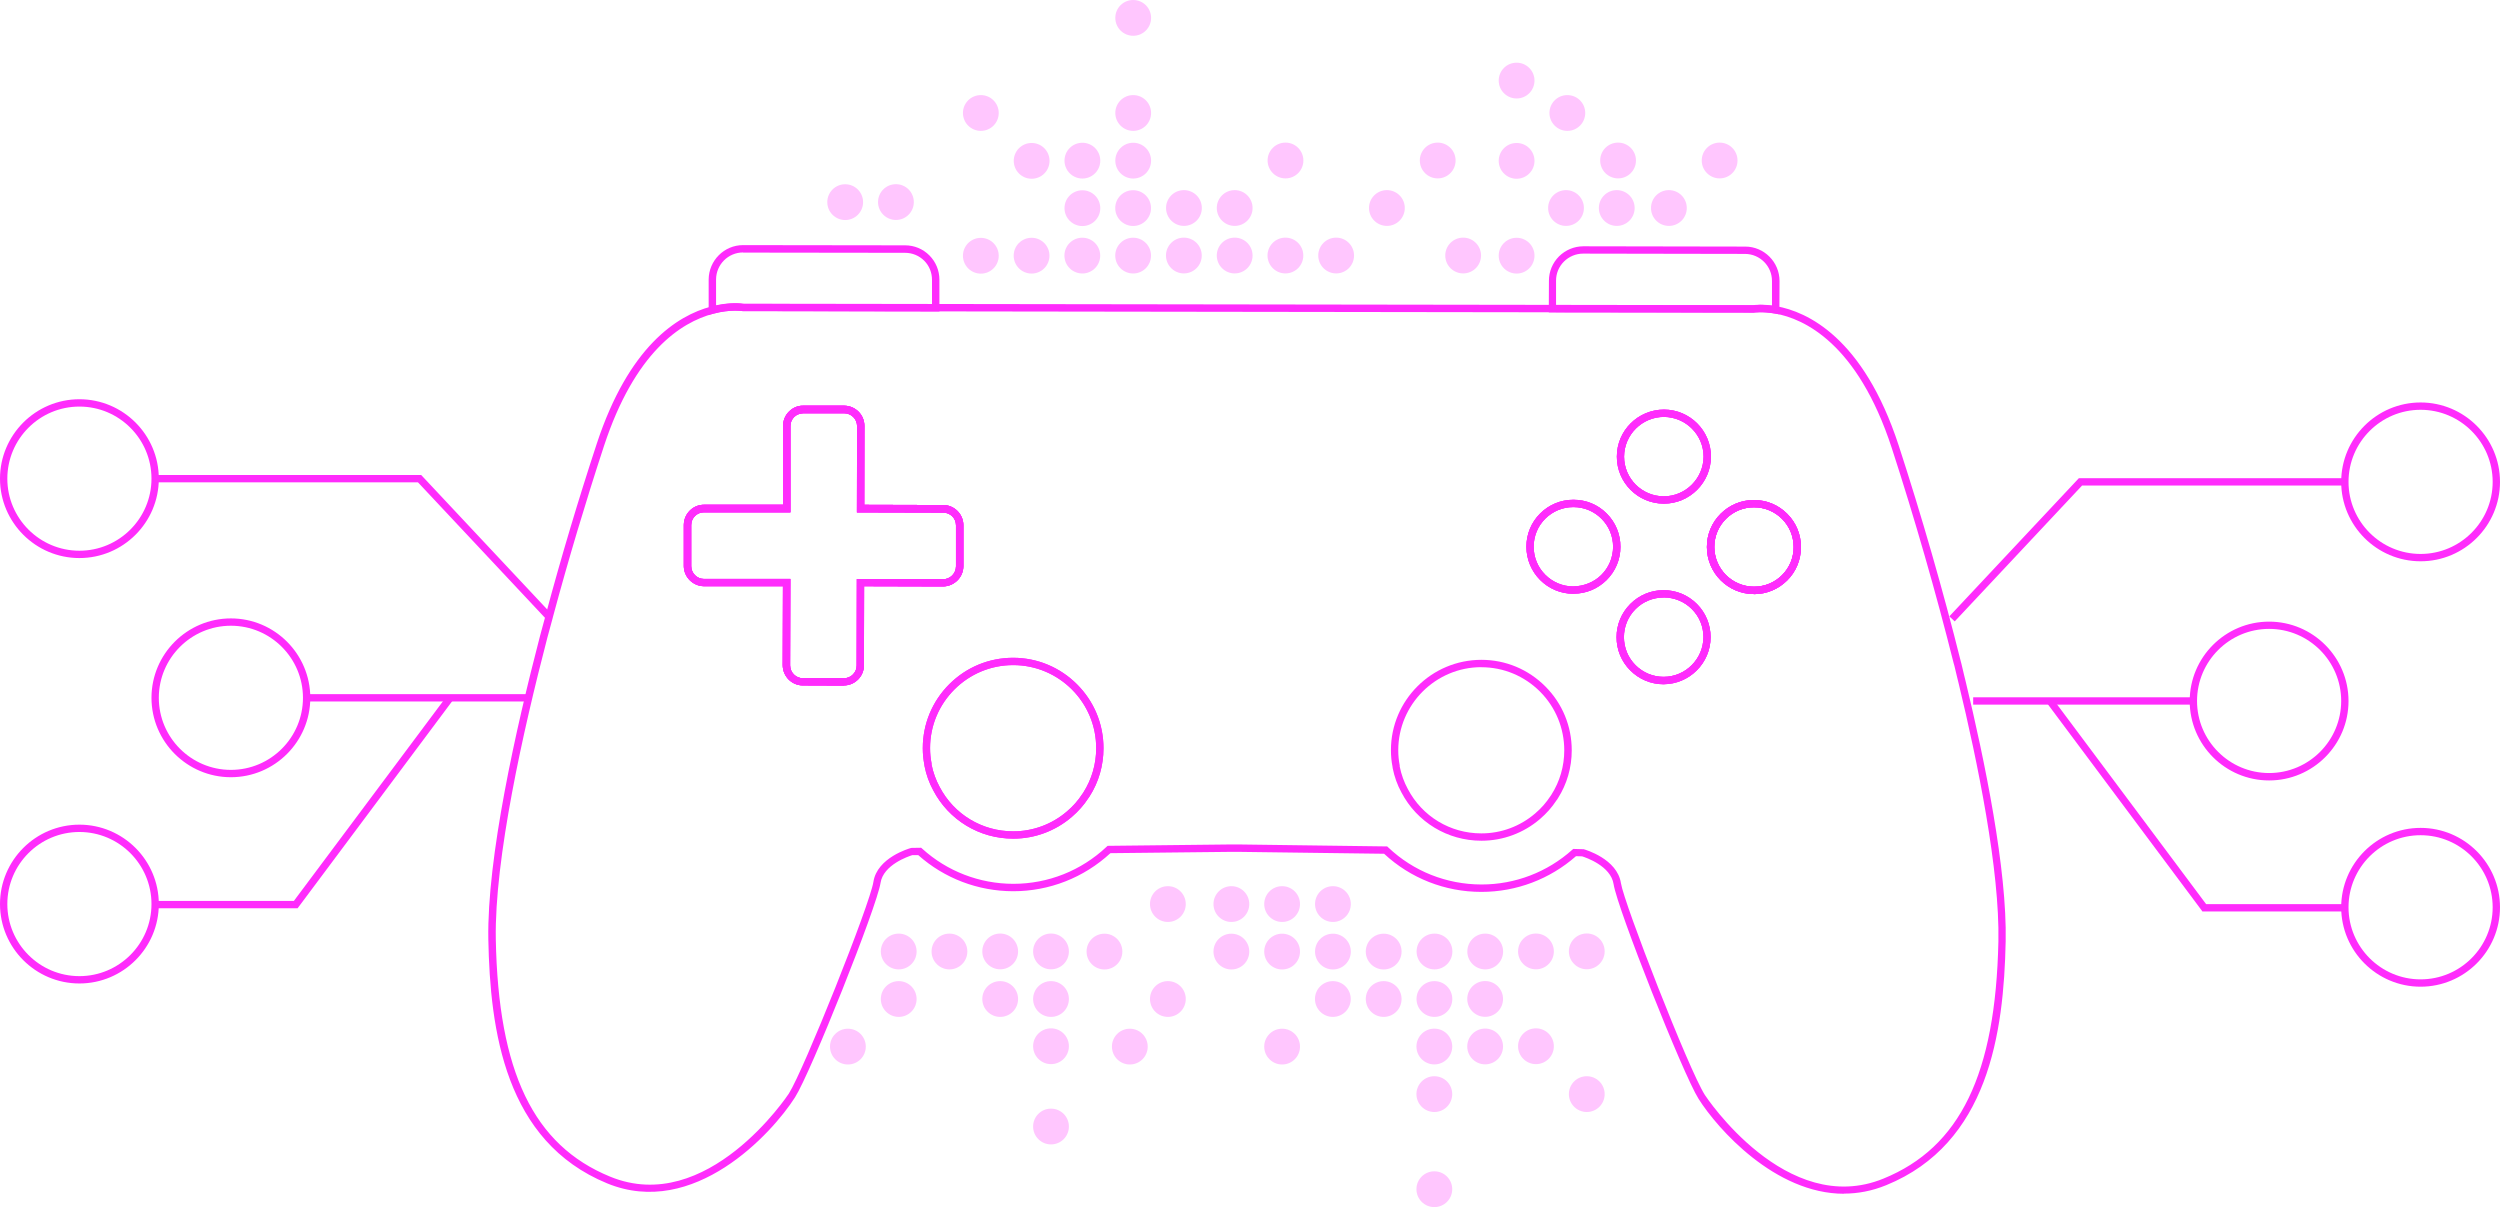 <?xml version="1.0" encoding="UTF-8"?>
<svg id="Layer_1" xmlns="http://www.w3.org/2000/svg" viewBox="0 0 340.96 164.63">
  <defs>
    <style>
      .cls-1 {
        fill: #ff2cfc;
      }

      .cls-2 {
        opacity: .27;
      }
    </style>
  </defs>
  <g>
    <g class="cls-2">
      <circle class="cls-1" cx="195.63" cy="162.19" r="1.85"/>
      <path class="cls-1" d="M195.62,164.63c-1.34,0-2.44-1.09-2.44-2.44s1.09-2.44,2.44-2.44,2.44,1.09,2.44,2.44-1.09,2.44-2.44,2.44ZM195.62,160.93c-.69,0-1.26.56-1.26,1.26s.56,1.26,1.26,1.26,1.26-.56,1.26-1.26-.56-1.26-1.26-1.26Z"/>
    </g>
    <g class="cls-2">
      <circle class="cls-1" cx="143.34" cy="153.64" r="1.85"/>
      <path class="cls-1" d="M143.34,156.08c-1.34,0-2.44-1.09-2.44-2.44s1.09-2.44,2.44-2.44,2.44,1.09,2.44,2.44-1.09,2.44-2.44,2.44ZM143.34,152.38c-.69,0-1.26.56-1.26,1.26s.56,1.26,1.26,1.26,1.26-.56,1.26-1.26-.56-1.26-1.26-1.26Z"/>
    </g>
    <g class="cls-2">
      <circle class="cls-1" cx="216.41" cy="149.22" r="1.85"/>
      <path class="cls-1" d="M216.41,151.66c-1.34,0-2.44-1.09-2.44-2.44s1.09-2.44,2.44-2.44,2.44,1.09,2.44,2.44-1.09,2.44-2.44,2.44ZM216.41,147.97c-.69,0-1.26.56-1.26,1.26s.56,1.26,1.26,1.26,1.26-.56,1.26-1.26-.56-1.26-1.26-1.26Z"/>
    </g>
    <g class="cls-2">
      <circle class="cls-1" cx="195.63" cy="149.22" r="1.85"/>
      <path class="cls-1" d="M195.62,151.66c-1.34,0-2.44-1.09-2.44-2.44s1.09-2.44,2.44-2.44,2.44,1.09,2.44,2.44-1.09,2.44-2.44,2.44ZM195.62,147.97c-.69,0-1.26.56-1.26,1.26s.56,1.26,1.26,1.26,1.26-.56,1.26-1.26-.56-1.26-1.26-1.26Z"/>
    </g>
    <g class="cls-2">
      <circle class="cls-1" cx="234.53" cy="21.89" r="1.85"/>
      <path class="cls-1" d="M234.53,24.33c-1.34,0-2.44-1.09-2.44-2.44s1.09-2.44,2.44-2.44,2.44,1.09,2.44,2.44-1.09,2.44-2.44,2.44ZM234.53,20.63c-.69,0-1.26.56-1.26,1.26s.56,1.26,1.26,1.26,1.26-.56,1.26-1.26-.56-1.26-1.26-1.26Z"/>
    </g>
    <g class="cls-2">
      <circle class="cls-1" cx="227.61" cy="28.38" r="1.85"/>
      <path class="cls-1" d="M227.61,30.81c-1.34,0-2.44-1.09-2.44-2.44s1.09-2.44,2.44-2.44,2.44,1.09,2.44,2.44-1.09,2.44-2.44,2.44ZM227.61,27.12c-.69,0-1.26.56-1.26,1.26s.56,1.26,1.26,1.26,1.26-.56,1.26-1.26-.56-1.26-1.26-1.26Z"/>
    </g>
    <g>
      <g>
        <path class="cls-1" d="M242.67,42.87l-.58-.1c-1.74-.3-2.88-.13-2.89-.13l-27.97-.03.02-4.33c0-1.25.49-2.42,1.37-3.31.89-.88,2.06-1.37,3.31-1.38l22.09.04c2.58,0,4.68,2.11,4.68,4.7l-.02,4.54ZM240.09,41.58c.42,0,.95.02,1.58.11v-3.36c.01-2.03-1.64-3.69-3.67-3.7l-22.09-.04c-.98,0-1.91.39-2.61,1.08-.7.7-1.08,1.62-1.08,2.6v3.33s26.88.04,26.88.04c-.02,0,.34-.06.98-.06Z"/>
        <path class="cls-1" d="M251.5,162.81c-9.4,0-17.24-8.83-19.84-12.94-2.1-3.3-11.1-26.01-11.59-29.28-.38-2.5-3.82-3.65-4.3-3.8l-.83-.02c-3.57,3.14-8.14,4.87-12.89,4.87h-.04c-4.93,0-9.63-1.85-13.24-5.2l-19.88-.26h-.49s-.54,0-.54,0l-16.42.18c-3.63,3.35-8.33,5.19-13.25,5.19h-.03c-4.79-.01-9.37-1.76-12.92-4.92h-.83c-.49.16-3.94,1.3-4.32,3.79-.48,3.21-9.53,25.91-11.67,29.25-3.12,4.91-13.81,16.58-25.62,11.72-13.91-5.72-15.96-20.79-16.2-33.28-.19-11.1,3.73-28.64,7.06-41.41.23-.89.48-1.77.72-2.66l.02-.08-.02-.06.07-.13c2.04-7.62,4.44-15.67,6.95-23.29,4.35-13.18,10.89-17.44,15.62-18.68,2.54-.68,4.28-.39,4.35-.38l137.75.2s1.22-.2,3.15.14c4.16.75,11.85,4.21,16.68,18.99,3.1,9.51,6.1,19.94,8.45,29.38.03.1.07.24.1.37l.04.17c.12.51.24.99.35,1.48l.19.77c2.6,10.78,5.67,25.68,5.46,35.49h0c-.26,12.49-2.36,27.55-16.29,33.23-1.96.8-3.88,1.15-5.75,1.15ZM214.57,115.78l1.42.04c.19.05,4.58,1.31,5.08,4.63.41,2.71,9.23,25.41,11.45,28.89.11.17,11.1,16.83,24.36,11.4,10.45-4.26,15.28-14.23,15.67-32.33h0c.2-9.7-2.84-24.52-5.43-35.24l-.19-.77c-.12-.49-.24-.98-.35-1.47l-.04-.16c-.03-.12-.06-.23-.1-.35-2.36-9.44-5.35-19.85-8.44-29.34-4.67-14.29-11.97-17.61-15.9-18.32-1.74-.31-2.88-.13-2.89-.13l-137.91-.2c-.1,0-1.69-.27-4,.35-4.49,1.19-10.72,5.28-14.92,18.03-2.49,7.58-4.88,15.58-6.92,23.16h0s-.09.35-.09.35c-.24.88-.49,1.77-.72,2.65-3.31,12.7-7.22,30.15-7.03,41.13.34,18.1,5.14,28.09,15.58,32.37,13.25,5.46,24.29-11.16,24.39-11.33,2.02-3.17,11.07-25.83,11.53-28.87.51-3.31,4.91-4.56,5.1-4.61l.12-.02,1.29-.02.15.13c3.39,3.08,7.8,4.78,12.4,4.79h.03c4.73,0,9.25-1.79,12.71-5.05l.14-.13,16.81-.19h.55s.49,0,.49,0l20.28.27.14.13c3.44,3.26,7.95,5.05,12.7,5.06h.04c4.57,0,8.96-1.68,12.37-4.74l.15-.13ZM138.23,114.38h-.06c-4.59,0-8.77-2.53-10.89-6.59-.56-1.02-.96-2.14-1.19-3.31-.01-.07-.03-.14-.03-.23-.14-.7-.21-1.45-.21-2.22,0-3.29,1.29-6.39,3.62-8.72,2.33-2.32,5.42-3.6,8.71-3.6h.01c6.8.02,12.33,5.56,12.31,12.35,0,2.35-.66,4.61-1.89,6.54-.06.1-.13.21-.2.29-.58.9-1.35,1.77-2.25,2.54-2.22,1.9-5.04,2.95-7.94,2.95ZM138.18,90.71c-3.02,0-5.86,1.18-8,3.31-2.14,2.14-3.33,4.98-3.33,8.01,0,.73.07,1.43.2,2.08v.08s0,.08,0,.08c.22,1.09.59,2.11,1.1,3.05,1.95,3.74,5.79,6.06,10.01,6.06h.06c2.66,0,5.25-.96,7.29-2.71.83-.7,1.53-1.5,2.1-2.38.07-.09.1-.14.13-.18l.02-.04c1.13-1.78,1.74-3.86,1.74-6.02.02-6.24-5.06-11.33-11.31-11.34h-.01ZM115.11,93.5l-5.62-.02h0c-1.5,0-2.73-1.23-2.74-2.75l.03-10.78h-10.78c-1.51-.02-2.74-1.26-2.74-2.76v-5.6c.01-.74.3-1.44.83-1.96.52-.51,1.18-.79,1.94-.79h10.77s0-10.76,0-10.76c0-.74.29-1.44.82-1.96.52-.51,1.22-.8,1.94-.79h5.59c1.52.02,2.75,1.25,2.74,2.76l-.02,10.76,10.77.03c1.51,0,2.75,1.24,2.75,2.75v5.6c-.01,1.5-1.24,2.73-2.76,2.75l-10.78-.03-.02,10.78c0,1.51-1.23,2.75-2.73,2.75ZM109.5,92.48l5.61.02c.96,0,1.74-.79,1.73-1.75l.02-11.78,11.77.03c.96,0,1.75-.79,1.75-1.75v-5.6c.01-.96-.77-1.74-1.74-1.74l-11.77-.03.02-11.77c0-.96-.78-1.74-1.75-1.75h-5.59c-.45.03-.9.17-1.23.5-.34.33-.52.77-.52,1.25v11.76s-11.78,0-11.78,0h-.02c-.46,0-.89.18-1.21.5-.34.33-.52.77-.52,1.25v5.59c0,.96.78,1.75,1.74,1.75h11.78s-.03,11.79-.03,11.79c0,.97.78,1.75,1.74,1.75h0ZM226.87,93.32h0c-1.71,0-3.32-.68-4.53-1.89-1.21-1.21-1.87-2.82-1.87-4.53,0-1.71.67-3.32,1.88-4.53,1.21-1.21,2.82-1.88,4.54-1.88h0c1.72,0,3.33.67,4.55,1.89,1.2,1.21,1.86,2.82,1.86,4.52,0,3.53-2.89,6.41-6.43,6.42h0ZM226.89,81.49c-1.45,0-2.81.56-3.83,1.58-1.02,1.02-1.58,2.38-1.58,3.82,0,1.44.55,2.8,1.58,3.83,1.02,1.02,2.38,1.59,3.83,1.59,2.99,0,5.42-2.44,5.43-5.42,0-1.44-.55-2.79-1.57-3.81-1.02-1.03-2.39-1.59-3.84-1.6h0ZM239.23,81.02h-.03c-3.54,0-6.41-2.89-6.41-6.42,0-1.72.67-3.33,1.89-4.54,1.21-1.2,2.81-1.86,4.51-1.86.01,0,.02,0,.04,0,1.71,0,3.31.67,4.52,1.88,1.21,1.21,1.88,2.83,1.87,4.54,0,1.71-.66,3.33-1.88,4.54-1.21,1.2-2.81,1.87-4.51,1.87ZM239.2,69.19c-1.44,0-2.79.56-3.8,1.57-1.03,1.02-1.59,2.38-1.59,3.83,0,2.99,2.42,5.42,5.41,5.42h.02c1.44,0,2.79-.56,3.8-1.57,1.02-1.02,1.59-2.38,1.58-3.83,0-1.45-.55-2.81-1.58-3.84-1.02-1.02-2.37-1.58-3.81-1.58-.01,0-.02,0-.03,0ZM214.61,80.98h-.03c-3.53,0-6.4-2.88-6.4-6.42,0-1.71.67-3.33,1.89-4.54,1.21-1.2,2.81-1.86,4.51-1.86.01,0,.02,0,.04,0,1.7,0,3.3.66,4.51,1.87,1.22,1.22,1.88,2.83,1.88,4.55,0,1.72-.68,3.33-1.9,4.54-1.21,1.19-2.8,1.85-4.49,1.85ZM214.57,69.16c-1.44,0-2.79.56-3.81,1.57-1.03,1.02-1.59,2.38-1.59,3.83,0,1.45.56,2.81,1.58,3.83,1.02,1.02,2.38,1.59,3.82,1.59h0c1.42-.03,2.79-.55,3.82-1.56,1.03-1.02,1.6-2.38,1.61-3.84,0-1.45-.56-2.82-1.59-3.84-1.02-1.02-2.37-1.58-3.81-1.58h-.03ZM226.92,68.69h0c-3.54,0-6.42-2.88-6.41-6.42,0-3.54,2.89-6.41,6.44-6.41,3.53.01,6.4,2.89,6.4,6.42-.02,3.54-2.9,6.41-6.42,6.41ZM226.92,67.69h0c2.97,0,5.4-2.43,5.42-5.41,0-2.97-2.42-5.4-5.4-5.42-2.99,0-5.43,2.43-5.44,5.42,0,2.98,2.43,5.41,5.42,5.41h0Z"/>
        <path class="cls-1" d="M96.65,42.96v-4.85c.02-2.58,2.12-4.68,4.69-4.68h.02l22.08.03c1.26,0,2.44.49,3.32,1.38.88.89,1.36,2.06,1.36,3.31v4.33s-26.83-.05-26.83-.05c-.1,0-1.69-.27-4,.35l-.63.17ZM101.34,34.43c-2.02,0-3.67,1.65-3.68,3.68v3.56c2.19-.48,3.65-.23,3.71-.22l25.74.04v-3.33c0-.98-.37-1.91-1.06-2.6-.7-.7-1.63-1.08-2.62-1.08l-22.08-.03h-.01Z"/>
        <path class="cls-1" d="M115.11,93.5l-5.62-.02h0c-1.5,0-2.73-1.23-2.74-2.75l.03-10.78h-10.78c-1.51-.02-2.74-1.26-2.74-2.76v-5.6c.01-.74.3-1.44.83-1.96.52-.51,1.18-.79,1.94-.79h10.77s0-10.76,0-10.76c0-.74.29-1.44.82-1.96.52-.51,1.17-.81,1.94-.79h5.59c1.52.02,2.75,1.25,2.74,2.76l-.02,10.76,10.77.03c1.51,0,2.75,1.24,2.75,2.75v5.6c-.01,1.5-1.24,2.73-2.76,2.75l-10.78-.03-.02,10.78c0,1.51-1.23,2.75-2.73,2.75ZM109.5,92.48l5.61.02c.96,0,1.74-.79,1.73-1.75l.02-11.78,11.77.03c.96,0,1.75-.79,1.75-1.75v-5.6c.01-.96-.77-1.74-1.74-1.74l-11.77-.03.02-11.77c0-.96-.78-1.74-1.75-1.75h-5.59c-.45.03-.9.17-1.23.5-.34.33-.52.77-.52,1.25v11.76s-11.78,0-11.78,0h-.02c-.46,0-.89.18-1.21.5-.34.33-.52.77-.52,1.25v5.59c0,.96.78,1.75,1.74,1.75h11.78s-.03,11.79-.03,11.79c0,.97.78,1.75,1.74,1.75h0Z"/>
        <path class="cls-1" d="M138.23,114.38h-.06c-4.59,0-8.77-2.53-10.89-6.59-.56-1.02-.96-2.14-1.19-3.31-.01-.07-.03-.15-.03-.23-.14-.7-.21-1.45-.21-2.22,0-3.29,1.29-6.39,3.62-8.72,2.33-2.32,5.42-3.6,8.71-3.6h.01c3.29,0,6.39,1.3,8.71,3.63,2.33,2.33,3.61,5.43,3.6,8.72,0,2.35-.66,4.61-1.89,6.54-.06.1-.13.21-.2.29-.58.9-1.35,1.77-2.25,2.54-2.22,1.9-5.04,2.95-7.94,2.95ZM138.18,90.71c-3.02,0-5.86,1.18-8,3.31-2.14,2.14-3.33,4.98-3.33,8.01,0,.73.07,1.43.2,2.08v.08s0,.08,0,.08c.22,1.09.59,2.11,1.1,3.05,1.95,3.74,5.79,6.06,10.01,6.06h.06c2.66,0,5.25-.96,7.29-2.71.83-.7,1.53-1.5,2.1-2.38.07-.09.1-.14.13-.18l.02-.04c1.13-1.78,1.74-3.86,1.74-6.02,0-3.02-1.17-5.87-3.3-8.01-2.14-2.14-4.98-3.33-8.01-3.33h-.01Z"/>
        <path class="cls-1" d="M202.09,114.66h-.07c-4.59,0-8.77-2.53-10.89-6.59-.56-1.02-.96-2.14-1.19-3.31-.01-.07-.03-.14-.03-.23-.14-.7-.21-1.45-.21-2.22,0-6.8,5.54-12.32,12.34-12.32h.01c3.29,0,6.39,1.3,8.71,3.63,2.33,2.33,3.6,5.43,3.6,8.72,0,2.35-.66,4.61-1.89,6.54-.06.11-.13.21-.21.3-.58.9-1.35,1.77-2.24,2.53-2.22,1.9-5.04,2.95-7.94,2.95ZM202.04,90.99c-6.24,0-11.33,5.08-11.34,11.32,0,.73.07,1.43.2,2.08v.08s0,.08,0,.08c.22,1.09.59,2.11,1.1,3.05,1.95,3.74,5.79,6.06,10.01,6.06h.06c2.66,0,5.25-.96,7.29-2.71.83-.7,1.53-1.5,2.1-2.38.07-.09.1-.13.12-.17l.02-.04c1.13-1.77,1.74-3.86,1.74-6.02,0-3.02-1.17-5.87-3.3-8.01-2.14-2.14-4.98-3.33-8.01-3.33h-.01Z"/>
        <path class="cls-1" d="M239.23,81.02h-.03c-3.54,0-6.41-2.89-6.41-6.42,0-1.72.67-3.33,1.89-4.54,1.21-1.2,2.81-1.86,4.51-1.86.01,0,.02,0,.04,0,1.71,0,3.31.67,4.52,1.88,1.21,1.21,1.88,2.83,1.87,4.54,0,1.71-.66,3.33-1.88,4.54-1.21,1.2-2.81,1.87-4.51,1.87ZM239.2,69.19c-1.44,0-2.79.56-3.8,1.57-1.03,1.02-1.59,2.38-1.59,3.83,0,2.99,2.42,5.42,5.41,5.42h.02c1.44,0,2.79-.56,3.8-1.57,1.02-1.02,1.59-2.38,1.58-3.83,0-1.45-.55-2.81-1.58-3.84-1.02-1.02-2.37-1.58-3.81-1.58-.01,0-.02,0-.03,0Z"/>
      </g>
      <path class="cls-1" d="M115.11,93.5l-5.62-.02h0c-1.5,0-2.73-1.23-2.74-2.75l.03-10.78h-10.78c-1.51-.02-2.74-1.26-2.74-2.76v-5.6c.01-.74.3-1.44.83-1.96.52-.51,1.18-.79,1.94-.79h10.77s0-10.76,0-10.76c0-.74.29-1.44.82-1.96.52-.51,1.17-.81,1.94-.79h5.59c1.52.02,2.75,1.25,2.74,2.76l-.02,10.76,10.77.03c1.51,0,2.75,1.24,2.75,2.75v5.6c-.01,1.5-1.24,2.73-2.76,2.75l-10.78-.03-.02,10.78c0,1.51-1.23,2.75-2.73,2.75ZM109.5,92.48l5.61.02c.96,0,1.74-.79,1.73-1.75l.02-11.78,11.77.03c.96,0,1.75-.79,1.75-1.75v-5.6c.01-.96-.77-1.74-1.74-1.74l-11.77-.03.02-11.77c0-.96-.78-1.74-1.75-1.75h-5.59c-.45.03-.9.17-1.23.5-.34.33-.52.77-.52,1.25v11.76s-11.78,0-11.78,0h-.02c-.46,0-.89.18-1.21.5-.34.33-.52.77-.52,1.25v5.59c0,.96.78,1.75,1.74,1.75h11.78s-.03,11.79-.03,11.79c0,.97.78,1.75,1.74,1.75h0Z"/>
      <path class="cls-1" d="M214.61,80.98h-.04c-3.53,0-6.4-2.88-6.4-6.42,0-1.71.67-3.33,1.89-4.54,1.21-1.2,2.81-1.86,4.51-1.86.01,0,.02,0,.04,0,1.7,0,3.3.66,4.51,1.87,1.22,1.22,1.88,2.83,1.88,4.55,0,1.72-.68,3.33-1.9,4.54-1.21,1.19-2.8,1.85-4.49,1.85ZM214.57,69.16c-1.44,0-2.79.56-3.81,1.57-1.03,1.02-1.59,2.38-1.59,3.83,0,1.45.56,2.81,1.58,3.83,1.02,1.02,2.38,1.59,3.82,1.59h0c1.42-.03,2.79-.55,3.82-1.56,1.03-1.02,1.6-2.38,1.61-3.84,0-1.45-.56-2.82-1.59-3.84-1.02-1.02-2.37-1.58-3.81-1.58h-.03Z"/>
      <path class="cls-1" d="M226.92,68.69h0c-3.54,0-6.42-2.88-6.41-6.42,0-3.54,2.89-6.41,6.44-6.41,3.53.01,6.4,2.89,6.4,6.42-.02,3.54-2.9,6.41-6.42,6.41ZM226.92,67.69h0c2.97,0,5.4-2.43,5.42-5.41,0-2.97-2.42-5.4-5.4-5.42-2.99,0-5.43,2.43-5.44,5.42,0,2.98,2.43,5.41,5.42,5.41h0Z"/>
      <path class="cls-1" d="M226.87,93.32h0c-1.71,0-3.32-.68-4.53-1.89-1.21-1.21-1.87-2.82-1.87-4.53,0-1.71.67-3.32,1.88-4.53,1.21-1.21,2.82-1.88,4.54-1.88h0c1.72,0,3.33.67,4.55,1.89,1.2,1.21,1.86,2.82,1.86,4.52,0,3.53-2.89,6.41-6.43,6.42h0ZM226.89,81.49c-1.45,0-2.81.56-3.83,1.58-1.02,1.02-1.58,2.38-1.58,3.82,0,1.44.55,2.8,1.58,3.83,1.02,1.02,2.38,1.59,3.83,1.59,2.99,0,5.42-2.44,5.43-5.42,0-1.44-.55-2.79-1.57-3.81-1.02-1.03-2.39-1.59-3.84-1.6h0Z"/>
      <path class="cls-1" d="M239.23,81.02h-.03c-3.54,0-6.41-2.89-6.41-6.42,0-1.72.67-3.33,1.89-4.54,1.21-1.2,2.81-1.86,4.51-1.86.01,0,.02,0,.04,0,1.71,0,3.31.67,4.52,1.88,1.21,1.21,1.88,2.83,1.87,4.54,0,1.71-.66,3.33-1.88,4.54-1.21,1.2-2.81,1.87-4.51,1.87ZM239.2,69.19c-1.44,0-2.79.56-3.8,1.57-1.03,1.02-1.59,2.38-1.59,3.83,0,2.99,2.42,5.42,5.41,5.42h.02c1.44,0,2.79-.56,3.8-1.57,1.02-1.02,1.59-2.38,1.58-3.83,0-1.45-.55-2.81-1.58-3.84-1.02-1.02-2.37-1.58-3.81-1.58-.01,0-.02,0-.03,0Z"/>
      <path class="cls-1" d="M115.11,93.5l-5.62-.02h0c-1.5,0-2.73-1.23-2.74-2.75l.03-10.78h-10.78c-1.51-.02-2.74-1.26-2.74-2.76v-5.6c.01-.74.3-1.44.83-1.96.52-.51,1.18-.79,1.94-.79h10.77s0-10.76,0-10.76c0-.74.29-1.44.82-1.96.52-.51,1.17-.81,1.94-.79h5.59c1.52.02,2.75,1.25,2.74,2.76l-.02,10.76,10.77.03c1.51,0,2.75,1.24,2.75,2.75v5.6c-.01,1.5-1.24,2.73-2.76,2.75l-10.78-.03-.02,10.78c0,1.51-1.23,2.75-2.73,2.75ZM109.5,92.48l5.61.02c.96,0,1.74-.79,1.73-1.75l.02-11.78,11.77.03c.96,0,1.75-.79,1.75-1.75v-5.6c.01-.96-.77-1.74-1.74-1.74l-11.77-.03.02-11.77c0-.96-.78-1.74-1.75-1.75h-5.59c-.45.03-.9.17-1.23.5-.34.33-.52.77-.52,1.25v11.76s-11.78,0-11.78,0h-.02c-.46,0-.89.18-1.21.5-.34.33-.52.77-.52,1.25v5.59c0,.96.78,1.75,1.74,1.75h11.78s-.03,11.79-.03,11.79c0,.97.78,1.75,1.74,1.75h0Z"/>
      <path class="cls-1" d="M214.61,80.98h-.04c-3.53,0-6.4-2.88-6.4-6.42,0-1.71.67-3.33,1.89-4.54,1.21-1.2,2.81-1.86,4.51-1.86.01,0,.02,0,.04,0,1.7,0,3.3.66,4.51,1.87,1.22,1.22,1.88,2.83,1.88,4.55,0,1.72-.68,3.33-1.9,4.54-1.21,1.19-2.8,1.85-4.49,1.85ZM214.57,69.16c-1.44,0-2.79.56-3.81,1.57-1.03,1.02-1.59,2.38-1.59,3.83,0,1.45.56,2.81,1.58,3.83,1.02,1.02,2.38,1.59,3.82,1.59h0c1.42-.03,2.79-.55,3.82-1.56,1.03-1.02,1.6-2.38,1.61-3.84,0-1.45-.56-2.82-1.59-3.84-1.02-1.02-2.37-1.58-3.81-1.58h-.03Z"/>
      <path class="cls-1" d="M226.92,68.69h0c-3.54,0-6.42-2.88-6.41-6.42,0-3.54,2.89-6.41,6.44-6.41,3.53.01,6.4,2.89,6.4,6.42-.02,3.54-2.9,6.41-6.42,6.41ZM226.92,67.69h0c2.97,0,5.4-2.43,5.42-5.41,0-2.97-2.42-5.4-5.4-5.42-2.99,0-5.43,2.43-5.44,5.42,0,2.98,2.43,5.41,5.42,5.41h0Z"/>
      <path class="cls-1" d="M226.87,93.32h0c-1.71,0-3.32-.68-4.53-1.89-1.21-1.21-1.87-2.82-1.87-4.53,0-1.71.67-3.32,1.88-4.53,1.21-1.21,2.82-1.88,4.54-1.88h0c1.72,0,3.33.67,4.55,1.89,1.2,1.21,1.86,2.82,1.86,4.52,0,3.53-2.89,6.41-6.43,6.42h0ZM226.89,81.49c-1.45,0-2.81.56-3.83,1.58-1.02,1.02-1.58,2.38-1.58,3.82,0,1.44.55,2.8,1.58,3.83,1.02,1.02,2.38,1.59,3.83,1.59,2.99,0,5.42-2.44,5.43-5.42,0-1.44-.55-2.79-1.57-3.81-1.02-1.03-2.39-1.59-3.84-1.6h0Z"/>
      <path class="cls-1" d="M239.23,81.02h-.03c-3.54,0-6.41-2.89-6.41-6.42,0-1.72.67-3.33,1.89-4.54,1.21-1.2,2.81-1.86,4.51-1.86.01,0,.02,0,.04,0,1.71,0,3.31.67,4.52,1.88,1.21,1.21,1.88,2.83,1.87,4.54,0,1.71-.66,3.33-1.88,4.54-1.21,1.2-2.81,1.87-4.51,1.87ZM239.2,69.19c-1.44,0-2.79.56-3.8,1.57-1.03,1.02-1.59,2.38-1.59,3.83,0,2.99,2.42,5.42,5.41,5.42h.02c1.44,0,2.79-.56,3.8-1.57,1.02-1.02,1.59-2.38,1.58-3.83,0-1.45-.55-2.81-1.58-3.84-1.02-1.02-2.37-1.58-3.81-1.58-.01,0-.02,0-.03,0Z"/>
    </g>
    <g class="cls-2">
      <circle class="cls-1" cx="143.34" cy="142.69" r="1.85"/>
      <path class="cls-1" d="M143.34,145.13c-1.34,0-2.44-1.09-2.44-2.44s1.09-2.44,2.44-2.44,2.44,1.09,2.44,2.44-1.09,2.44-2.44,2.44ZM143.34,141.43c-.69,0-1.26.56-1.26,1.26s.56,1.26,1.26,1.26,1.26-.56,1.26-1.26-.56-1.26-1.26-1.26Z"/>
    </g>
    <g class="cls-2">
      <circle class="cls-1" cx="209.48" cy="142.69" r="1.85"/>
      <path class="cls-1" d="M209.48,145.13c-1.34,0-2.44-1.09-2.44-2.44s1.09-2.44,2.44-2.44,2.44,1.09,2.44,2.44-1.09,2.44-2.44,2.44ZM209.48,141.43c-.69,0-1.26.56-1.26,1.26s.56,1.26,1.26,1.26,1.26-.56,1.26-1.26-.56-1.26-1.26-1.26Z"/>
    </g>
    <g class="cls-2">
      <circle class="cls-1" cx="216.41" cy="129.75" r="1.85"/>
      <path class="cls-1" d="M216.41,132.19c-1.34,0-2.44-1.09-2.44-2.44s1.09-2.44,2.44-2.44,2.44,1.09,2.44,2.44-1.09,2.44-2.44,2.44ZM216.41,128.49c-.69,0-1.26.56-1.26,1.26s.56,1.26,1.26,1.26,1.26-.56,1.26-1.26-.56-1.26-1.26-1.26Z"/>
    </g>
    <g class="cls-2">
      <circle class="cls-1" cx="209.48" cy="129.76" r="1.85"/>
      <path class="cls-1" d="M209.48,132.2c-1.34,0-2.44-1.09-2.44-2.44s1.09-2.44,2.44-2.44,2.44,1.09,2.44,2.44-1.09,2.44-2.44,2.44ZM209.48,128.51c-.69,0-1.26.56-1.26,1.26s.56,1.26,1.26,1.26,1.26-.56,1.26-1.26-.56-1.26-1.26-1.26Z"/>
    </g>
    <g class="cls-2">
      <circle class="cls-1" cx="202.56" cy="129.77" r="1.85"/>
      <path class="cls-1" d="M202.56,132.21c-1.34,0-2.44-1.09-2.44-2.44s1.09-2.44,2.44-2.44,2.44,1.09,2.44,2.44-1.09,2.44-2.44,2.44ZM202.56,128.51c-.69,0-1.26.56-1.26,1.26s.56,1.26,1.26,1.26,1.26-.56,1.26-1.26-.56-1.26-1.26-1.26Z"/>
    </g>
    <g class="cls-2">
      <circle class="cls-1" cx="202.55" cy="136.24" r="1.85"/>
      <path class="cls-1" d="M202.55,138.68c-1.34,0-2.44-1.09-2.44-2.44s1.09-2.44,2.44-2.44,2.44,1.09,2.44,2.44-1.09,2.44-2.44,2.44ZM202.55,134.99c-.69,0-1.26.56-1.26,1.26s.56,1.26,1.26,1.26,1.26-.56,1.26-1.26-.56-1.26-1.26-1.26Z"/>
    </g>
    <g class="cls-2">
      <circle class="cls-1" cx="202.55" cy="142.72" r="1.85"/>
      <path class="cls-1" d="M202.55,145.16c-1.34,0-2.44-1.09-2.44-2.44s1.09-2.44,2.44-2.44,2.44,1.09,2.44,2.44-1.09,2.44-2.44,2.44ZM202.55,141.46c-.69,0-1.26.56-1.26,1.26s.56,1.26,1.26,1.26,1.26-.56,1.26-1.26-.56-1.26-1.26-1.26Z"/>
    </g>
    <g class="cls-2">
      <circle class="cls-1" cx="195.64" cy="129.77" r="1.85"/>
      <path class="cls-1" d="M195.64,132.21c-1.34,0-2.44-1.09-2.44-2.44s1.09-2.44,2.44-2.44,2.44,1.09,2.44,2.44-1.09,2.44-2.44,2.44ZM195.64,128.52c-.69,0-1.26.56-1.26,1.26s.56,1.26,1.26,1.26,1.26-.56,1.26-1.26-.56-1.26-1.26-1.26Z"/>
    </g>
    <g class="cls-2">
      <circle class="cls-1" cx="195.63" cy="136.25" r="1.85"/>
      <path class="cls-1" d="M195.63,138.69c-1.34,0-2.44-1.09-2.44-2.44s1.09-2.44,2.44-2.44,2.44,1.09,2.44,2.44-1.09,2.44-2.44,2.44ZM195.63,134.99c-.69,0-1.26.56-1.26,1.26s.56,1.26,1.26,1.26,1.26-.56,1.26-1.26-.56-1.26-1.26-1.26Z"/>
    </g>
    <g class="cls-2">
      <circle class="cls-1" cx="195.63" cy="142.73" r="1.85"/>
      <path class="cls-1" d="M195.62,145.17c-1.34,0-2.44-1.09-2.44-2.44s1.09-2.44,2.44-2.44,2.44,1.09,2.44,2.44-1.09,2.44-2.44,2.44ZM195.62,141.47c-.69,0-1.26.56-1.26,1.26s.56,1.26,1.26,1.26,1.26-.56,1.26-1.26-.56-1.26-1.26-1.26Z"/>
    </g>
    <g class="cls-2">
      <circle class="cls-1" cx="188.71" cy="129.78" r="1.85"/>
      <path class="cls-1" d="M188.71,132.22c-1.34,0-2.44-1.09-2.44-2.44s1.09-2.44,2.44-2.44,2.44,1.09,2.44,2.44-1.09,2.44-2.44,2.44ZM188.71,128.52c-.69,0-1.26.56-1.26,1.26s.56,1.26,1.26,1.26,1.26-.56,1.26-1.26-.56-1.26-1.26-1.26Z"/>
    </g>
    <g class="cls-2">
      <circle class="cls-1" cx="181.79" cy="129.78" r="1.85"/>
      <path class="cls-1" d="M181.79,132.22c-1.34,0-2.44-1.09-2.44-2.44s1.09-2.44,2.44-2.44,2.44,1.09,2.44,2.44-1.09,2.44-2.44,2.44ZM181.79,128.52c-.69,0-1.26.56-1.26,1.26s.56,1.26,1.26,1.26,1.26-.56,1.26-1.26-.56-1.26-1.26-1.26Z"/>
    </g>
    <g class="cls-2">
      <circle class="cls-1" cx="174.86" cy="129.78" r="1.85"/>
      <path class="cls-1" d="M174.86,132.22c-1.34,0-2.44-1.09-2.44-2.44s1.09-2.44,2.44-2.44,2.44,1.09,2.44,2.44-1.09,2.44-2.44,2.44ZM174.86,128.52c-.69,0-1.26.56-1.26,1.26s.56,1.26,1.26,1.26,1.26-.56,1.26-1.26-.56-1.26-1.26-1.26Z"/>
    </g>
    <g class="cls-2">
      <circle class="cls-1" cx="181.78" cy="136.26" r="1.85"/>
      <path class="cls-1" d="M181.78,138.69c-1.34,0-2.44-1.09-2.44-2.44s1.09-2.44,2.44-2.44,2.44,1.09,2.44,2.44-1.09,2.44-2.44,2.44ZM181.78,135c-.69,0-1.26.56-1.26,1.26s.56,1.26,1.26,1.26,1.26-.56,1.26-1.26-.56-1.26-1.26-1.26Z"/>
    </g>
    <g class="cls-2">
      <circle class="cls-1" cx="167.94" cy="129.78" r="1.85"/>
      <path class="cls-1" d="M167.94,132.22c-1.34,0-2.44-1.09-2.44-2.44s1.09-2.44,2.44-2.44,2.44,1.09,2.44,2.44-1.09,2.44-2.44,2.44ZM167.94,128.52c-.69,0-1.26.56-1.26,1.26s.56,1.26,1.26,1.26,1.26-.56,1.26-1.26-.56-1.26-1.26-1.26Z"/>
    </g>
    <g class="cls-2">
      <circle class="cls-1" cx="181.79" cy="123.3" r="1.85"/>
      <path class="cls-1" d="M181.79,125.74c-1.34,0-2.44-1.09-2.44-2.44s1.09-2.44,2.44-2.44,2.44,1.09,2.44,2.44-1.09,2.44-2.44,2.44ZM181.79,122.04c-.69,0-1.26.56-1.26,1.26s.56,1.26,1.26,1.26,1.26-.56,1.26-1.26-.56-1.26-1.26-1.26Z"/>
    </g>
    <g class="cls-2">
      <circle class="cls-1" cx="174.86" cy="123.3" r="1.85"/>
      <path class="cls-1" d="M174.86,125.74c-1.34,0-2.44-1.09-2.44-2.44s1.09-2.44,2.44-2.44,2.44,1.09,2.44,2.44-1.09,2.44-2.44,2.44ZM174.86,122.04c-.69,0-1.26.56-1.26,1.26s.56,1.26,1.26,1.26,1.26-.56,1.26-1.26-.56-1.26-1.26-1.26Z"/>
    </g>
    <g class="cls-2">
      <circle class="cls-1" cx="167.94" cy="123.3" r="1.85"/>
      <path class="cls-1" d="M167.94,125.74c-1.34,0-2.44-1.09-2.44-2.44s1.09-2.44,2.44-2.44,2.44,1.09,2.44,2.44-1.09,2.44-2.44,2.44ZM167.94,122.04c-.69,0-1.26.56-1.26,1.26s.56,1.26,1.26,1.26,1.26-.56,1.26-1.26-.56-1.26-1.26-1.26Z"/>
    </g>
    <g class="cls-2">
      <circle class="cls-1" cx="159.28" cy="123.3" r="1.85"/>
      <path class="cls-1" d="M159.28,125.74c-1.34,0-2.44-1.09-2.44-2.44s1.09-2.44,2.44-2.44,2.44,1.09,2.44,2.44-1.09,2.44-2.44,2.44ZM159.28,122.04c-.69,0-1.26.56-1.26,1.26s.56,1.26,1.26,1.26,1.26-.56,1.26-1.26-.56-1.26-1.26-1.26Z"/>
    </g>
    <g class="cls-2">
      <circle class="cls-1" cx="143.34" cy="129.76" r="1.85"/>
      <path class="cls-1" d="M143.34,132.2c-1.34,0-2.44-1.09-2.44-2.44s1.09-2.44,2.44-2.44,2.44,1.09,2.44,2.44-1.09,2.44-2.44,2.44ZM143.34,128.5c-.69,0-1.26.56-1.26,1.26s.56,1.26,1.26,1.26,1.26-.56,1.26-1.26-.56-1.26-1.26-1.26Z"/>
    </g>
    <g class="cls-2">
      <circle class="cls-1" cx="143.34" cy="136.26" r="1.85"/>
      <path class="cls-1" d="M143.34,138.69c-1.34,0-2.44-1.09-2.44-2.44s1.09-2.44,2.44-2.44,2.44,1.09,2.44,2.44-1.09,2.44-2.44,2.44ZM143.34,135c-.69,0-1.26.56-1.26,1.26s.56,1.26,1.26,1.26,1.26-.56,1.26-1.26-.56-1.26-1.26-1.26Z"/>
    </g>
    <g class="cls-2">
      <circle class="cls-1" cx="136.41" cy="136.26" r="1.85"/>
      <path class="cls-1" d="M136.41,138.69c-1.34,0-2.44-1.09-2.44-2.44s1.09-2.44,2.44-2.44,2.44,1.09,2.44,2.44-1.09,2.44-2.44,2.44ZM136.41,135c-.69,0-1.26.56-1.26,1.26s.56,1.26,1.26,1.26,1.26-.56,1.26-1.26-.56-1.26-1.26-1.26Z"/>
    </g>
    <g class="cls-2">
      <circle class="cls-1" cx="122.57" cy="136.26" r="1.85"/>
      <path class="cls-1" d="M122.57,138.69c-1.34,0-2.44-1.09-2.44-2.44s1.09-2.44,2.44-2.44,2.44,1.09,2.44,2.44-1.09,2.44-2.44,2.44ZM122.57,135c-.69,0-1.26.56-1.26,1.26s.56,1.26,1.26,1.26,1.26-.56,1.26-1.26-.56-1.26-1.26-1.26Z"/>
    </g>
    <g class="cls-2">
      <circle class="cls-1" cx="136.41" cy="129.76" r="1.85"/>
      <path class="cls-1" d="M136.41,132.2c-1.34,0-2.44-1.09-2.44-2.44s1.09-2.44,2.44-2.44,2.44,1.09,2.44,2.44-1.09,2.44-2.44,2.44ZM136.41,128.51c-.69,0-1.26.56-1.26,1.26s.56,1.26,1.26,1.26,1.26-.56,1.26-1.26-.56-1.26-1.26-1.26Z"/>
    </g>
    <g class="cls-2">
      <circle class="cls-1" cx="129.49" cy="129.77" r="1.85"/>
      <path class="cls-1" d="M129.49,132.21c-1.34,0-2.44-1.09-2.44-2.44s1.09-2.44,2.44-2.44,2.44,1.09,2.44,2.44-1.09,2.44-2.44,2.44ZM129.49,128.51c-.69,0-1.26.56-1.26,1.26s.56,1.26,1.26,1.26,1.26-.56,1.26-1.26-.56-1.26-1.26-1.26Z"/>
    </g>
    <g class="cls-2">
      <circle class="cls-1" cx="122.57" cy="129.77" r="1.85"/>
      <path class="cls-1" d="M122.57,132.21c-1.34,0-2.44-1.09-2.44-2.44s1.09-2.44,2.44-2.44,2.44,1.09,2.44,2.44-1.09,2.44-2.44,2.44ZM122.57,128.52c-.69,0-1.26.56-1.26,1.26s.56,1.26,1.26,1.26,1.26-.56,1.26-1.26-.56-1.26-1.26-1.26Z"/>
    </g>
    <g class="cls-2">
      <circle class="cls-1" cx="115.64" cy="142.74" r="1.85"/>
      <path class="cls-1" d="M115.64,145.18c-1.34,0-2.44-1.09-2.44-2.44s1.09-2.44,2.44-2.44,2.44,1.09,2.44,2.44-1.09,2.44-2.44,2.44ZM115.64,141.48c-.69,0-1.26.56-1.26,1.26s.56,1.26,1.26,1.26,1.26-.56,1.26-1.26-.56-1.26-1.26-1.26Z"/>
    </g>
    <g class="cls-2">
      <circle class="cls-1" cx="150.63" cy="129.78" r="1.85"/>
      <path class="cls-1" d="M150.63,132.22c-1.34,0-2.44-1.09-2.44-2.44s1.09-2.44,2.44-2.44,2.44,1.09,2.44,2.44-1.09,2.44-2.44,2.44ZM150.63,128.52c-.69,0-1.26.56-1.26,1.26s.56,1.26,1.26,1.26,1.26-.56,1.26-1.26-.56-1.26-1.26-1.26Z"/>
    </g>
    <g class="cls-2">
      <circle class="cls-1" cx="159.28" cy="136.26" r="1.85"/>
      <path class="cls-1" d="M159.28,138.69c-1.34,0-2.44-1.09-2.44-2.44s1.09-2.44,2.44-2.44,2.44,1.09,2.44,2.44-1.09,2.44-2.44,2.44ZM159.28,135c-.69,0-1.26.56-1.26,1.26s.56,1.26,1.26,1.26,1.26-.56,1.26-1.26-.56-1.26-1.26-1.26Z"/>
    </g>
    <g class="cls-2">
      <circle class="cls-1" cx="154.09" cy="142.74" r="1.85"/>
      <path class="cls-1" d="M154.09,145.18c-1.34,0-2.44-1.09-2.44-2.44s1.09-2.44,2.44-2.44,2.44,1.09,2.44,2.44-1.09,2.44-2.44,2.44ZM154.09,141.48c-.69,0-1.26.56-1.26,1.26s.56,1.26,1.26,1.26,1.26-.56,1.26-1.26-.56-1.26-1.26-1.26Z"/>
    </g>
    <g class="cls-2">
      <circle class="cls-1" cx="188.71" cy="136.26" r="1.85"/>
      <path class="cls-1" d="M188.71,138.69c-1.34,0-2.44-1.09-2.44-2.44s1.09-2.44,2.44-2.44,2.44,1.09,2.44,2.44-1.09,2.44-2.44,2.44ZM188.71,135c-.69,0-1.26.56-1.26,1.26s.56,1.26,1.26,1.26,1.26-.56,1.26-1.26-.56-1.26-1.26-1.26Z"/>
    </g>
    <g class="cls-2">
      <circle class="cls-1" cx="174.86" cy="142.74" r="1.85"/>
      <path class="cls-1" d="M174.86,145.18c-1.34,0-2.44-1.09-2.44-2.44s1.09-2.44,2.44-2.44,2.44,1.09,2.44,2.44-1.09,2.44-2.44,2.44ZM174.86,141.48c-.69,0-1.26.56-1.26,1.26s.56,1.26,1.26,1.26,1.26-.56,1.26-1.26-.56-1.26-1.26-1.26Z"/>
    </g>
    <g class="cls-2">
      <circle class="cls-1" cx="206.84" cy="21.94" r="1.85"/>
      <path class="cls-1" d="M206.84,24.38c-1.34,0-2.44-1.09-2.44-2.44s1.09-2.44,2.44-2.44,2.44,1.09,2.44,2.44-1.09,2.44-2.44,2.44ZM206.84,20.69c-.69,0-1.26.56-1.26,1.26s.56,1.26,1.26,1.26,1.26-.56,1.26-1.26-.56-1.26-1.26-1.26Z"/>
    </g>
    <g class="cls-2">
      <circle class="cls-1" cx="140.7" cy="21.94" r="1.85"/>
      <path class="cls-1" d="M140.7,24.38c-1.34,0-2.44-1.09-2.44-2.44s1.09-2.44,2.44-2.44,2.44,1.09,2.44,2.44-1.09,2.44-2.44,2.44ZM140.7,20.68c-.69,0-1.26.56-1.26,1.26s.56,1.26,1.26,1.26,1.26-.56,1.26-1.26-.56-1.26-1.26-1.26Z"/>
    </g>
    <g class="cls-2">
      <circle class="cls-1" cx="133.77" cy="34.88" r="1.85"/>
      <path class="cls-1" d="M133.77,37.32c-1.34,0-2.44-1.09-2.44-2.44s1.09-2.44,2.44-2.44,2.44,1.09,2.44,2.44-1.09,2.44-2.44,2.44ZM133.77,33.62c-.69,0-1.26.56-1.26,1.26s.56,1.26,1.26,1.26,1.26-.56,1.26-1.26-.56-1.26-1.26-1.26Z"/>
    </g>
    <g class="cls-2">
      <circle class="cls-1" cx="133.77" cy="15.41" r="1.85"/>
      <path class="cls-1" d="M133.77,17.85c-1.34,0-2.44-1.09-2.44-2.44s1.09-2.44,2.44-2.44,2.44,1.09,2.44,2.44-1.09,2.44-2.44,2.44ZM133.77,14.15c-.69,0-1.26.56-1.26,1.26s.56,1.26,1.26,1.26,1.26-.56,1.26-1.26-.56-1.26-1.26-1.26Z"/>
    </g>
    <g class="cls-2">
      <circle class="cls-1" cx="140.69" cy="34.87" r="1.85"/>
      <path class="cls-1" d="M140.69,37.31c-1.34,0-2.44-1.09-2.44-2.44s1.09-2.44,2.44-2.44,2.44,1.09,2.44,2.44-1.09,2.44-2.44,2.44ZM140.69,33.61c-.69,0-1.26.56-1.26,1.26s.56,1.26,1.26,1.26,1.26-.56,1.26-1.26-.56-1.26-1.26-1.26Z"/>
    </g>
    <g class="cls-2">
      <circle class="cls-1" cx="147.61" cy="34.86" r="1.85"/>
      <path class="cls-1" d="M147.61,37.3c-1.34,0-2.44-1.09-2.44-2.44s1.09-2.44,2.44-2.44,2.44,1.09,2.44,2.44-1.09,2.44-2.44,2.44ZM147.61,33.6c-.69,0-1.26.56-1.26,1.26s.56,1.26,1.26,1.26,1.26-.56,1.26-1.26-.56-1.26-1.26-1.26Z"/>
    </g>
    <g class="cls-2">
      <circle class="cls-1" cx="147.62" cy="28.39" r="1.85"/>
      <path class="cls-1" d="M147.62,30.83c-1.34,0-2.44-1.09-2.44-2.44s1.09-2.44,2.44-2.44,2.44,1.09,2.44,2.44-1.09,2.44-2.44,2.44ZM147.62,27.13c-.69,0-1.26.56-1.26,1.26s.56,1.26,1.26,1.26,1.26-.56,1.26-1.26-.56-1.26-1.26-1.26Z"/>
    </g>
    <g class="cls-2">
      <circle class="cls-1" cx="147.62" cy="21.91" r="1.85"/>
      <path class="cls-1" d="M147.62,24.35c-1.34,0-2.44-1.09-2.44-2.44s1.09-2.44,2.44-2.44,2.44,1.09,2.44,2.44-1.09,2.44-2.44,2.44ZM147.62,20.65c-.69,0-1.26.56-1.26,1.26s.56,1.26,1.26,1.26,1.26-.56,1.26-1.26-.56-1.26-1.26-1.26Z"/>
    </g>
    <g class="cls-2">
      <circle class="cls-1" cx="154.54" cy="34.86" r="1.85"/>
      <path class="cls-1" d="M154.54,37.3c-1.34,0-2.44-1.09-2.44-2.44s1.09-2.44,2.44-2.44,2.44,1.09,2.44,2.44-1.09,2.44-2.44,2.44ZM154.54,33.6c-.69,0-1.26.56-1.26,1.26s.56,1.26,1.26,1.26,1.26-.56,1.26-1.26-.56-1.26-1.26-1.26Z"/>
    </g>
    <g class="cls-2">
      <circle class="cls-1" cx="154.54" cy="28.38" r="1.85"/>
      <path class="cls-1" d="M154.54,30.82c-1.34,0-2.44-1.09-2.44-2.44s1.09-2.44,2.44-2.44,2.44,1.09,2.44,2.44-1.09,2.44-2.44,2.44ZM154.54,27.12c-.69,0-1.26.56-1.26,1.26s.56,1.26,1.26,1.26,1.26-.56,1.26-1.26-.56-1.26-1.26-1.26Z"/>
    </g>
    <g class="cls-2">
      <circle class="cls-1" cx="115.27" cy="27.57" r="1.85"/>
      <path class="cls-1" d="M115.27,30.01c-1.34,0-2.44-1.09-2.44-2.44s1.09-2.44,2.44-2.44,2.44,1.09,2.44,2.44-1.09,2.44-2.44,2.44ZM115.27,26.31c-.69,0-1.26.56-1.26,1.26s.56,1.26,1.26,1.26,1.26-.56,1.26-1.26-.56-1.26-1.26-1.26Z"/>
    </g>
    <g class="cls-2">
      <circle class="cls-1" cx="122.19" cy="27.56" r="1.85"/>
      <path class="cls-1" d="M122.19,30c-1.34,0-2.44-1.09-2.44-2.44s1.09-2.44,2.44-2.44,2.44,1.09,2.44,2.44-1.09,2.44-2.44,2.44ZM122.19,26.3c-.69,0-1.26.56-1.26,1.26s.56,1.26,1.26,1.26,1.26-.56,1.26-1.26-.56-1.26-1.26-1.26Z"/>
    </g>
    <g class="cls-2">
      <circle class="cls-1" cx="154.55" cy="21.91" r="1.85"/>
      <path class="cls-1" d="M154.55,24.35c-1.34,0-2.44-1.09-2.44-2.44s1.09-2.44,2.44-2.44,2.44,1.09,2.44,2.44-1.09,2.44-2.44,2.44ZM154.55,20.65c-.69,0-1.26.56-1.26,1.26s.56,1.26,1.26,1.26,1.26-.56,1.26-1.26-.56-1.26-1.26-1.26Z"/>
    </g>
    <g class="cls-2">
      <circle class="cls-1" cx="154.55" cy="15.41" r="1.85"/>
      <path class="cls-1" d="M154.55,17.85c-1.34,0-2.44-1.09-2.44-2.44s1.09-2.44,2.44-2.44,2.44,1.09,2.44,2.44-1.09,2.44-2.44,2.44ZM154.55,14.15c-.69,0-1.26.56-1.26,1.26s.56,1.26,1.26,1.26,1.26-.56,1.26-1.26-.56-1.26-1.26-1.26Z"/>
    </g>
    <g class="cls-2">
      <circle class="cls-1" cx="154.55" cy="2.44" r="1.85"/>
      <path class="cls-1" d="M154.55,4.88c-1.34,0-2.44-1.09-2.44-2.44S153.2,0,154.55,0s2.44,1.09,2.44,2.44-1.09,2.44-2.44,2.44ZM154.55,1.18c-.69,0-1.26.56-1.26,1.26s.56,1.26,1.26,1.26,1.26-.56,1.26-1.26-.56-1.26-1.26-1.26Z"/>
    </g>
    <g class="cls-2">
      <circle class="cls-1" cx="161.46" cy="34.85" r="1.85"/>
      <path class="cls-1" d="M161.46,37.29c-1.34,0-2.44-1.09-2.44-2.44s1.09-2.44,2.44-2.44,2.44,1.09,2.44,2.44-1.09,2.44-2.44,2.44ZM161.46,33.59c-.69,0-1.26.56-1.26,1.26s.56,1.26,1.26,1.26,1.26-.56,1.26-1.26-.56-1.26-1.26-1.26Z"/>
    </g>
    <g class="cls-2">
      <circle class="cls-1" cx="168.39" cy="34.85" r="1.85"/>
      <path class="cls-1" d="M168.39,37.29c-1.34,0-2.44-1.09-2.44-2.44s1.09-2.44,2.44-2.44,2.44,1.09,2.44,2.44-1.09,2.44-2.44,2.44ZM168.39,33.59c-.69,0-1.26.56-1.26,1.26s.56,1.26,1.26,1.26,1.26-.56,1.26-1.26-.56-1.26-1.26-1.26Z"/>
    </g>
    <g class="cls-2">
      <circle class="cls-1" cx="175.31" cy="34.85" r="1.85"/>
      <path class="cls-1" d="M175.31,37.29c-1.34,0-2.44-1.09-2.44-2.44s1.09-2.44,2.44-2.44,2.44,1.09,2.44,2.44-1.09,2.44-2.44,2.44ZM175.31,33.59c-.69,0-1.26.56-1.26,1.26s.56,1.26,1.26,1.26,1.26-.56,1.26-1.26-.56-1.26-1.26-1.26Z"/>
    </g>
    <g class="cls-2">
      <circle class="cls-1" cx="168.39" cy="28.38" r="1.85"/>
      <path class="cls-1" d="M168.39,30.81c-1.34,0-2.44-1.09-2.44-2.44s1.09-2.44,2.44-2.44,2.44,1.09,2.44,2.44-1.09,2.44-2.44,2.44ZM168.39,27.12c-.69,0-1.26.56-1.26,1.26s.56,1.26,1.26,1.26,1.26-.56,1.26-1.26-.56-1.26-1.26-1.26Z"/>
    </g>
    <g class="cls-2">
      <circle class="cls-1" cx="182.23" cy="34.85" r="1.85"/>
      <path class="cls-1" d="M182.23,37.29c-1.34,0-2.44-1.09-2.44-2.44s1.09-2.44,2.44-2.44,2.44,1.09,2.44,2.44-1.09,2.44-2.44,2.44ZM182.23,33.59c-.69,0-1.26.56-1.26,1.26s.56,1.26,1.26,1.26,1.26-.56,1.26-1.26-.56-1.26-1.26-1.26Z"/>
    </g>
    <g class="cls-2">
      <circle class="cls-1" cx="206.84" cy="34.87" r="1.85"/>
      <path class="cls-1" d="M206.84,37.31c-1.34,0-2.44-1.09-2.44-2.44s1.09-2.44,2.44-2.44,2.44,1.09,2.44,2.44-1.09,2.44-2.44,2.44ZM206.84,33.62c-.69,0-1.26.56-1.26,1.26s.56,1.26,1.26,1.26,1.26-.56,1.26-1.26-.56-1.26-1.26-1.26Z"/>
    </g>
    <g class="cls-2">
      <circle class="cls-1" cx="206.84" cy="11" r="1.85"/>
      <path class="cls-1" d="M206.84,13.43c-1.34,0-2.44-1.09-2.44-2.44s1.09-2.44,2.44-2.44,2.44,1.09,2.44,2.44-1.09,2.44-2.44,2.44ZM206.84,9.74c-.69,0-1.26.56-1.26,1.26s.56,1.26,1.26,1.26,1.26-.56,1.26-1.26-.56-1.26-1.26-1.26Z"/>
    </g>
    <g class="cls-2">
      <circle class="cls-1" cx="213.76" cy="15.41" r="1.85"/>
      <path class="cls-1" d="M213.76,17.85c-1.34,0-2.44-1.09-2.44-2.44s1.09-2.44,2.44-2.44,2.44,1.09,2.44,2.44-1.09,2.44-2.44,2.44ZM213.76,14.15c-.69,0-1.26.56-1.26,1.26s.56,1.26,1.26,1.26,1.26-.56,1.26-1.26-.56-1.26-1.26-1.26Z"/>
    </g>
    <g class="cls-2">
      <circle class="cls-1" cx="220.68" cy="21.89" r="1.85"/>
      <path class="cls-1" d="M220.68,24.33c-1.34,0-2.44-1.09-2.44-2.44s1.09-2.44,2.44-2.44,2.44,1.09,2.44,2.44-1.09,2.44-2.44,2.44ZM220.68,20.63c-.69,0-1.26.56-1.26,1.26s.56,1.26,1.26,1.26,1.26-.56,1.26-1.26-.56-1.26-1.26-1.26Z"/>
    </g>
    <g class="cls-2">
      <circle class="cls-1" cx="199.55" cy="34.85" r="1.85"/>
      <path class="cls-1" d="M199.55,37.29c-1.34,0-2.44-1.09-2.44-2.44s1.09-2.44,2.44-2.44,2.44,1.09,2.44,2.44-1.09,2.44-2.44,2.44ZM199.55,33.59c-.69,0-1.26.56-1.26,1.26s.56,1.26,1.26,1.26,1.26-.56,1.26-1.26-.56-1.26-1.26-1.26Z"/>
    </g>
    <g class="cls-2">
      <circle class="cls-1" cx="189.15" cy="28.38" r="1.85"/>
      <path class="cls-1" d="M189.15,30.81c-1.34,0-2.44-1.09-2.44-2.44s1.09-2.44,2.44-2.44,2.44,1.09,2.44,2.44-1.09,2.44-2.44,2.44ZM189.15,27.12c-.69,0-1.26.56-1.26,1.26s.56,1.26,1.26,1.26,1.26-.56,1.26-1.26-.56-1.26-1.26-1.26Z"/>
    </g>
    <g class="cls-2">
      <circle class="cls-1" cx="220.5" cy="28.38" r="1.85"/>
      <path class="cls-1" d="M220.5,30.81c-1.34,0-2.44-1.09-2.44-2.44s1.09-2.44,2.44-2.44,2.44,1.09,2.44,2.44-1.09,2.44-2.44,2.44ZM220.5,27.12c-.69,0-1.26.56-1.26,1.26s.56,1.26,1.26,1.26,1.26-.56,1.26-1.26-.56-1.26-1.26-1.26Z"/>
    </g>
    <g class="cls-2">
      <circle class="cls-1" cx="213.58" cy="28.38" r="1.85"/>
      <path class="cls-1" d="M213.58,30.81c-1.34,0-2.44-1.09-2.44-2.44s1.09-2.44,2.44-2.44,2.44,1.09,2.44,2.44-1.09,2.44-2.44,2.44ZM213.58,27.12c-.69,0-1.26.56-1.26,1.26s.56,1.26,1.26,1.26,1.26-.56,1.26-1.26-.56-1.26-1.26-1.26Z"/>
    </g>
    <g class="cls-2">
      <circle class="cls-1" cx="196.08" cy="21.89" r="1.85"/>
      <path class="cls-1" d="M196.08,24.33c-1.34,0-2.44-1.09-2.44-2.44s1.09-2.44,2.44-2.44,2.44,1.09,2.44,2.44-1.09,2.44-2.44,2.44ZM196.08,20.63c-.69,0-1.26.56-1.26,1.26s.56,1.26,1.26,1.26,1.26-.56,1.26-1.26-.56-1.26-1.26-1.26Z"/>
    </g>
    <g class="cls-2">
      <circle class="cls-1" cx="161.47" cy="28.38" r="1.85"/>
      <path class="cls-1" d="M161.47,30.81c-1.34,0-2.44-1.09-2.44-2.44s1.09-2.44,2.44-2.44,2.44,1.09,2.44,2.44-1.09,2.44-2.44,2.44ZM161.47,27.12c-.69,0-1.26.56-1.26,1.26s.56,1.26,1.26,1.26,1.26-.56,1.26-1.26-.56-1.26-1.26-1.26Z"/>
    </g>
    <g class="cls-2">
      <circle class="cls-1" cx="175.32" cy="21.89" r="1.85"/>
      <path class="cls-1" d="M175.32,24.33c-1.34,0-2.44-1.09-2.44-2.44s1.09-2.44,2.44-2.44,2.44,1.09,2.44,2.44-1.09,2.44-2.44,2.44ZM175.32,20.63c-.69,0-1.26.56-1.26,1.26s.56,1.26,1.26,1.26,1.26-.56,1.26-1.26-.56-1.26-1.26-1.26Z"/>
    </g>
  </g>
  <rect class="cls-1" x="42.09" y="94.67" width="29.77" height="1"/>
  <polygon class="cls-1" points="74.37 84.31 57 65.78 21.16 65.78 21.16 64.78 57.44 64.78 75.1 83.62 74.37 84.31"/>
  <polygon class="cls-1" points="40.59 123.87 21.16 123.87 21.16 122.87 40.08 122.87 60.99 94.87 61.79 95.47 40.59 123.87"/>
  <path class="cls-1" d="M31.49,106c-5.97,0-10.83-4.86-10.83-10.83s4.86-10.83,10.83-10.83,10.83,4.86,10.83,10.83-4.86,10.83-10.83,10.83ZM31.49,85.34c-5.42,0-9.83,4.41-9.83,9.83s4.41,9.83,9.83,9.83,9.83-4.41,9.83-9.83-4.41-9.83-9.83-9.83Z"/>
  <path class="cls-1" d="M10.83,134.13C4.86,134.13,0,129.27,0,123.3s4.86-10.83,10.83-10.83,10.83,4.86,10.83,10.83-4.86,10.83-10.83,10.83ZM10.83,113.47c-5.42,0-9.83,4.41-9.83,9.83s4.41,9.83,9.83,9.83,9.83-4.41,9.83-9.83-4.41-9.83-9.83-9.83Z"/>
  <path class="cls-1" d="M10.83,76.11C4.86,76.11,0,71.25,0,65.28s4.86-10.83,10.83-10.83,10.83,4.86,10.83,10.83-4.86,10.83-10.83,10.83ZM10.83,55.45c-5.42,0-9.83,4.41-9.83,9.83s4.41,9.83,9.83,9.83,9.83-4.41,9.83-9.83-4.41-9.83-9.83-9.83Z"/>
  <rect class="cls-1" x="269.11" y="95.1" width="29.77" height="1"/>
  <polygon class="cls-1" points="266.59 84.75 265.86 84.06 283.52 65.22 319.8 65.22 319.8 66.22 283.96 66.22 266.59 84.75"/>
  <polygon class="cls-1" points="319.8 124.31 300.37 124.31 300.23 124.11 279.18 95.9 279.98 95.31 300.88 123.31 319.8 123.31 319.8 124.31"/>
  <path class="cls-1" d="M309.47,106.44c-5.97,0-10.83-4.86-10.83-10.83s4.86-10.83,10.83-10.83,10.83,4.86,10.83,10.83-4.86,10.83-10.83,10.83ZM309.47,85.77c-5.42,0-9.83,4.41-9.83,9.83s4.41,9.83,9.83,9.83,9.83-4.41,9.83-9.83-4.41-9.83-9.83-9.83Z"/>
  <path class="cls-1" d="M330.13,134.57c-5.97,0-10.83-4.86-10.83-10.83s4.86-10.83,10.83-10.83,10.83,4.86,10.83,10.83-4.86,10.83-10.83,10.83ZM330.13,113.91c-5.42,0-9.83,4.41-9.83,9.83s4.41,9.83,9.83,9.83,9.83-4.41,9.83-9.83-4.41-9.83-9.83-9.83Z"/>
  <path class="cls-1" d="M330.13,76.55c-5.97,0-10.83-4.86-10.83-10.83s4.86-10.83,10.83-10.83,10.83,4.86,10.83,10.83-4.86,10.83-10.83,10.83ZM330.13,55.89c-5.42,0-9.83,4.41-9.83,9.83s4.41,9.83,9.83,9.83,9.83-4.41,9.83-9.83-4.41-9.83-9.83-9.83Z"/>
</svg>
